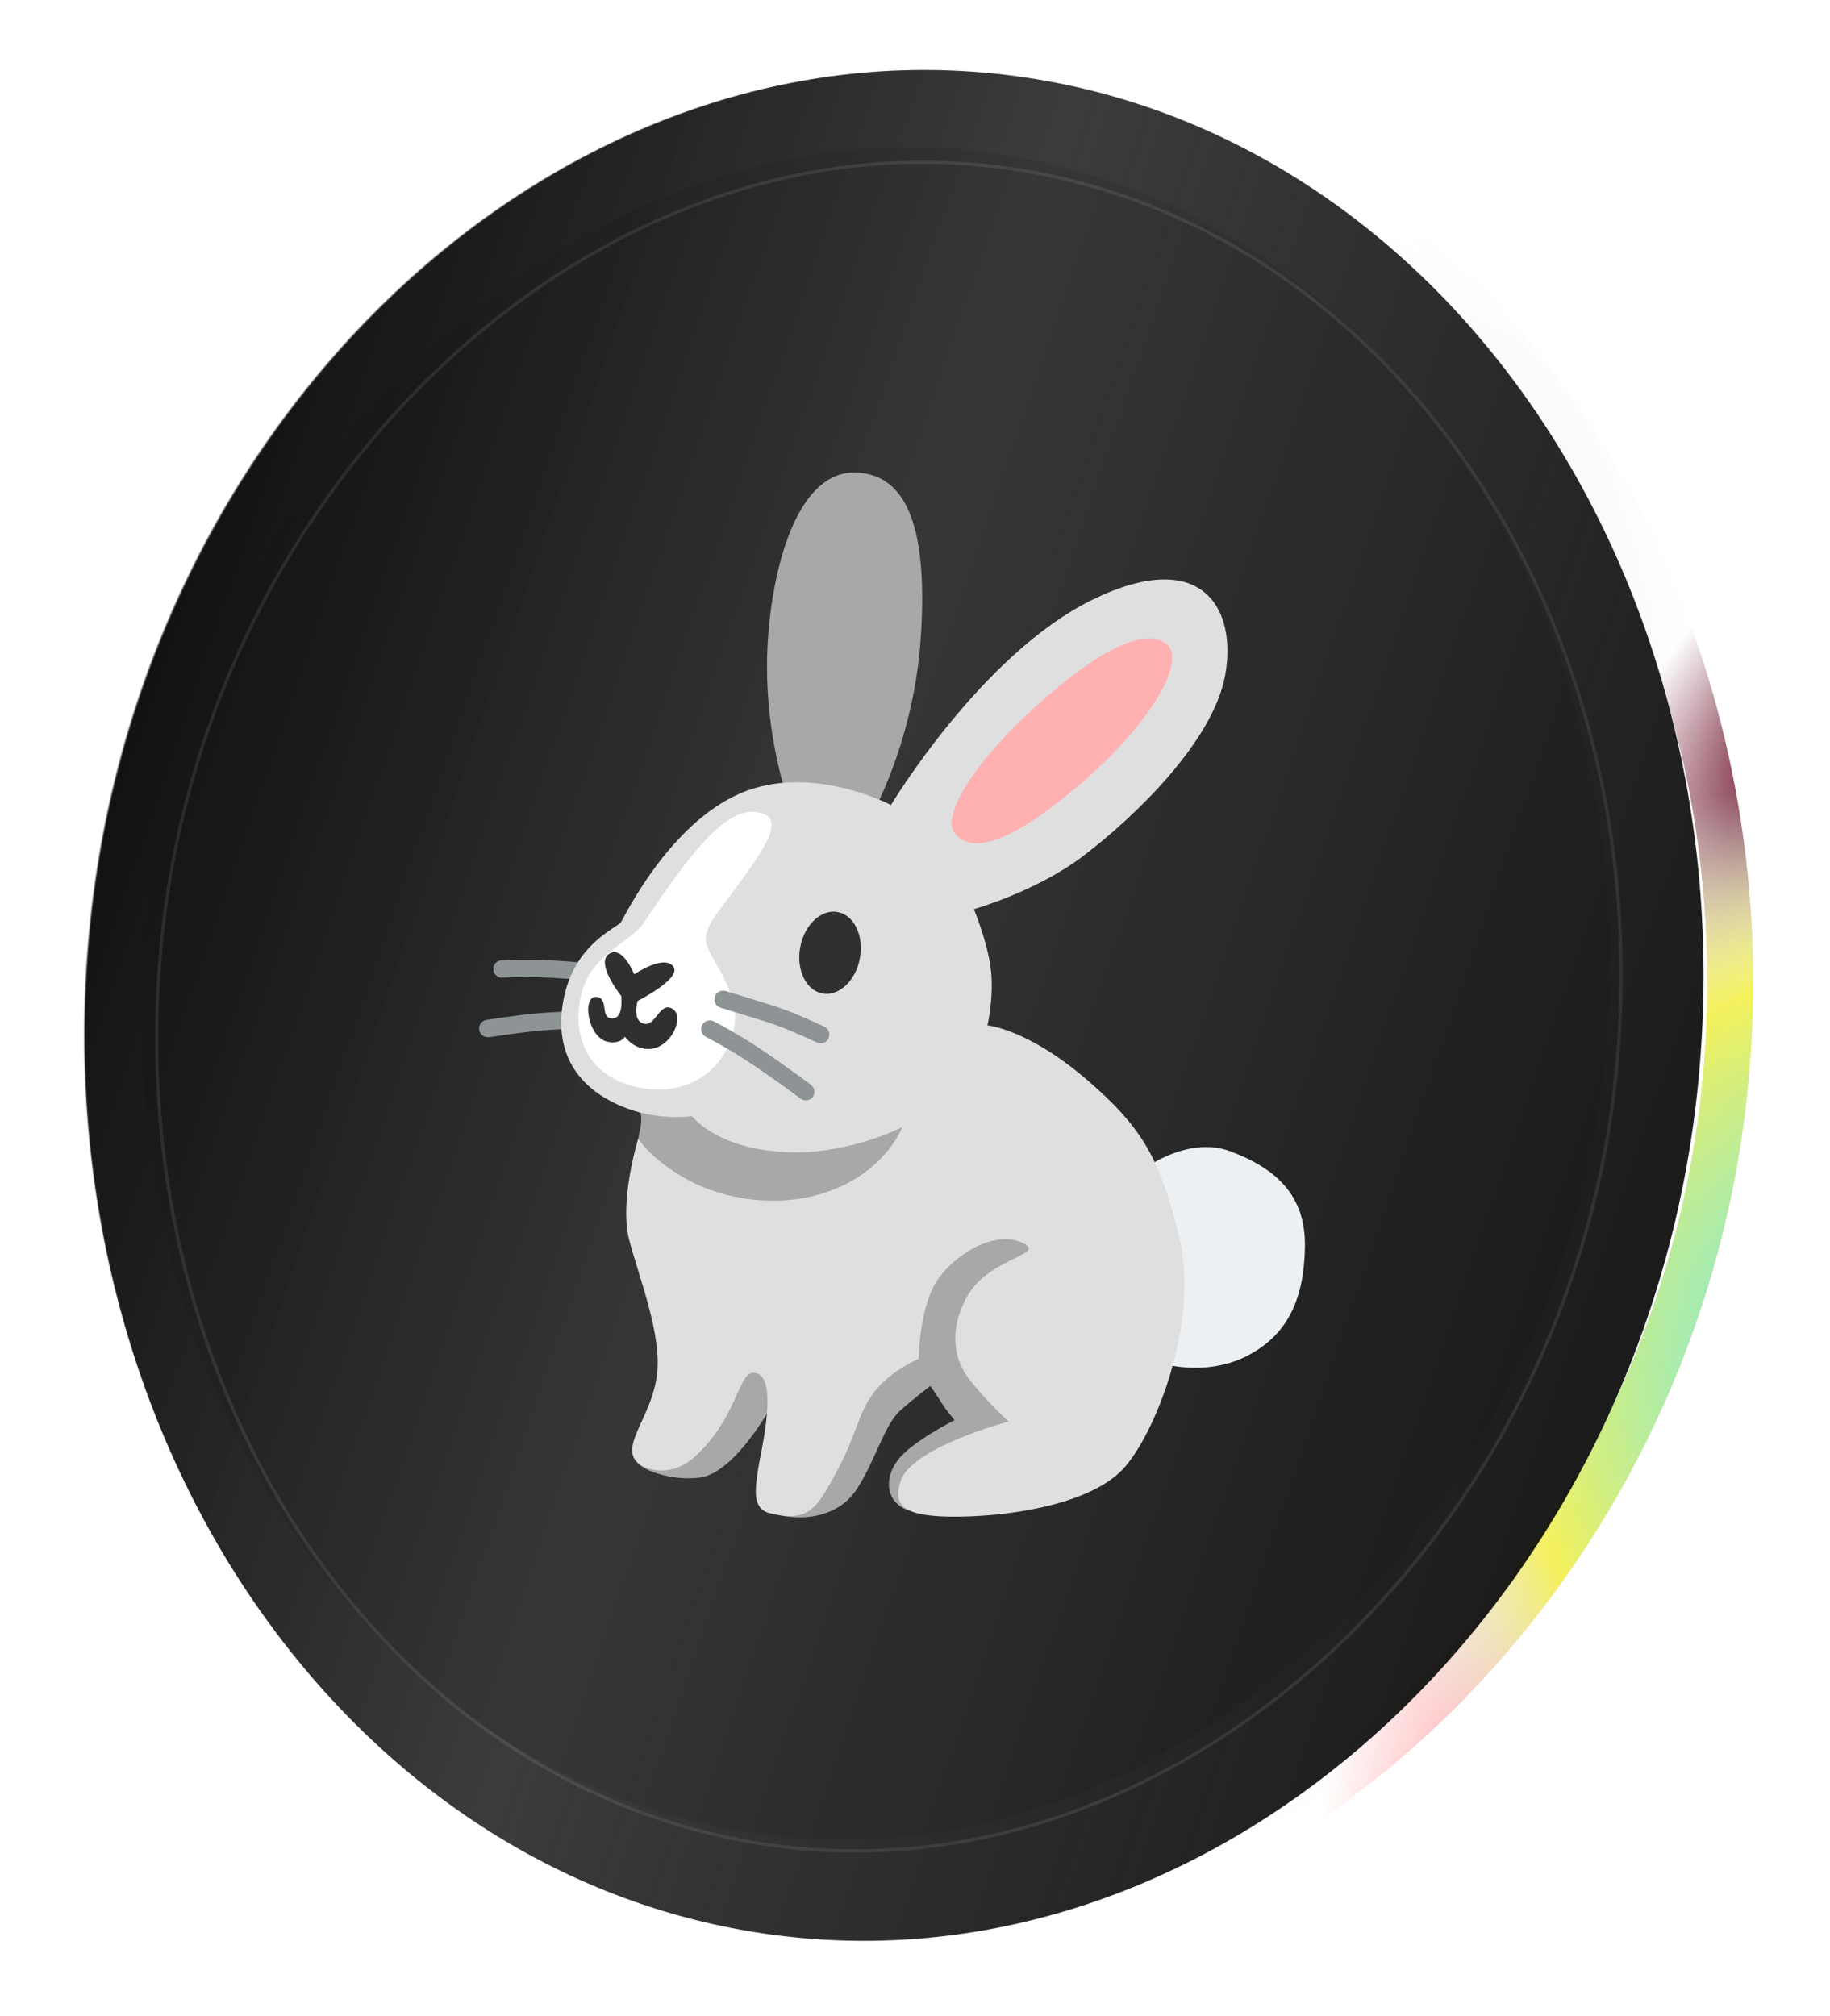 <svg width="560" height="617" viewBox="0 0 560 617" fill="none" xmlns="http://www.w3.org/2000/svg">
<g filter="url(#filter0_b_7969_2)">
<path d="M304.057 22.225C438.852 34.018 541.965 171.35 528.223 328.427C514.48 485.505 382.847 605.311 248.052 593.518" stroke="url(#paint0_radial_7969_2)" stroke-opacity="0.9" stroke-width="14"/>
<path d="M304.057 22.225C438.852 34.018 541.965 171.35 528.223 328.427C514.48 485.505 382.847 605.311 248.052 593.518" stroke="url(#paint1_radial_7969_2)" stroke-opacity="0.9" stroke-width="14"/>
<path d="M304.057 22.225C438.852 34.018 541.965 171.35 528.223 328.427C514.48 485.505 382.847 605.311 248.052 593.518" stroke="url(#paint2_radial_7969_2)" stroke-opacity="0.9" stroke-width="14"/>
<path d="M304.057 22.225C438.852 34.018 541.965 171.35 528.223 328.427C514.48 485.505 382.847 605.311 248.052 593.518" stroke="url(#paint3_radial_7969_2)" stroke-opacity="0.9" stroke-width="14"/>
<path d="M304.057 22.225C438.852 34.018 541.965 171.35 528.223 328.427C514.48 485.505 382.847 605.311 248.052 593.518" stroke="url(#paint4_radial_7969_2)" stroke-opacity="0.9" stroke-width="14"/>
</g>
<path d="M520.004 327.707C533.738 170.731 435.67 33.989 301.047 22.212C166.421 10.433 40.858 130.624 27.124 287.597C13.391 444.574 111.459 581.315 246.082 593.093C380.708 604.872 506.271 484.681 520.004 327.707Z" fill="url(#paint5_linear_7969_2)"/>
<path d="M520.004 327.707C533.738 170.731 435.67 33.989 301.047 22.212C166.421 10.433 40.858 130.624 27.124 287.597C13.391 444.574 111.459 581.315 246.082 593.093C380.708 604.872 506.271 484.681 520.004 327.707Z" stroke="url(#paint6_radial_7969_2)" stroke-width="0.5"/>
<path d="M520.004 327.707C533.738 170.731 435.67 33.989 301.047 22.212C166.421 10.433 40.858 130.624 27.124 287.597C13.391 444.574 111.459 581.315 246.082 593.093C380.708 604.872 506.271 484.681 520.004 327.707Z" stroke="url(#paint7_linear_7969_2)" stroke-opacity="0.05" stroke-width="0.5"/>
<g filter="url(#filter1_iii_7969_2)">
<path d="M495.405 324.704C507.759 183.499 419.542 60.435 298.368 49.833C177.193 39.232 60.984 150.129 48.63 291.335C36.277 432.54 124.493 555.604 245.668 566.205C366.842 576.807 483.051 465.909 495.405 324.704Z" fill="#0A0C0E" fill-opacity="0.1"/>
</g>
<path d="M494.907 324.66C507.243 183.656 419.155 60.903 298.324 50.331C177.487 39.76 61.464 150.382 49.129 291.378C36.792 432.383 124.881 555.136 245.711 565.707C366.549 576.279 482.571 465.657 494.907 324.66Z" stroke="url(#paint8_linear_7969_2)" stroke-opacity="0.15"/>
<path d="M494.907 324.66C507.243 183.656 419.155 60.903 298.324 50.331C177.487 39.76 61.464 150.382 49.129 291.378C36.792 432.383 124.881 555.136 245.711 565.707C366.549 576.279 482.571 465.657 494.907 324.66Z" stroke="url(#paint9_linear_7969_2)" stroke-opacity="0.25"/>
<g clip-path="url(#clip0_7969_2)">
<path d="M347.324 359.578C347.324 359.578 362.384 346.941 376.617 352.338C390.849 357.735 399.552 366.022 399.324 381.484C399.096 396.945 394.424 408.107 382.092 414.662C366.276 423.081 348.863 415.156 348.863 415.156L347.324 359.578Z" fill="#ECF0F2"/>
<path d="M266.849 249.231C266.849 249.231 279.757 226.603 281.796 194.721C283.836 162.839 278.184 145.39 262.182 144.606C244.658 143.769 236.773 171.444 235.053 194.783C232.936 223.257 241.426 245.614 241.426 245.614L266.849 249.231Z" fill="#A8A8A8"/>
<path d="M222.767 339.494L195.885 339.392C195.885 339.392 196.522 342.206 196.038 344.682C195.58 347.159 194.398 353.324 194.398 353.324L225.762 382.718L292.995 352.656L276.797 339.427L222.767 339.494Z" fill="#A8A8A8"/>
<path d="M153.388 299.168C152.086 299.054 151.027 297.997 150.957 296.651C150.872 295.171 151.999 293.93 153.479 293.845C153.776 293.818 160.771 293.466 168.343 293.86C176.713 294.325 178.952 294.44 186.061 296.455C187.474 296.846 188.307 298.339 187.889 299.749C187.471 301.158 186.008 301.968 184.596 301.576C178.089 299.721 176.17 299.607 168.066 299.166C160.789 298.77 153.845 299.154 153.765 299.147C153.63 299.162 153.521 299.179 153.388 299.168Z" fill="#8E9395"/>
<path d="M149.037 317.375C147.841 317.27 146.823 316.351 146.635 315.129C146.415 313.664 147.418 312.305 148.884 312.085C149.265 312.011 158.44 310.618 164.055 310.118C169.645 309.589 179.691 309.263 180.121 309.247C181.602 309.162 182.838 310.342 182.869 311.818C182.927 313.296 181.775 314.534 180.299 314.566C180.192 314.556 169.982 314.922 164.554 315.438C159.125 315.954 149.788 317.36 149.706 317.38C149.438 317.383 149.249 317.394 149.037 317.375Z" fill="#8E9395"/>
<path d="M311.711 371.408L212.494 422.323C212.494 422.323 191.116 442.576 195.07 447.583C197.169 450.23 206.069 453.205 214.143 452.144C225.712 450.638 237.68 427.419 237.68 427.419C237.68 427.419 229.693 461.165 237.297 463.33C244.902 465.495 256.282 464.616 262.086 455.829C267.89 447.043 270.602 435.951 275.508 431.612C280.414 427.274 284.708 424.114 284.708 424.114C284.708 424.114 286.944 427.336 288.258 429.46C289.572 431.584 292.097 434.564 292.097 434.564C292.097 434.564 279.795 440.773 275.253 446.161C270.619 451.674 270.862 458.686 276.658 461.631C285.072 465.876 324.094 453.969 324.094 453.969L323.909 369.744L311.711 371.408Z" fill="#A8A8A8"/>
<path d="M302.183 313.766C302.183 313.766 304.218 304.891 303.185 296.497C302.152 288.104 298.009 278.206 298.009 278.206C298.009 278.206 317.094 272.832 331.351 262.026C347.187 250.019 371.106 227.042 374.891 206.749C378.675 186.456 368.061 166.94 334.17 183.581C300.278 200.222 272.647 246.337 272.647 246.337C272.647 246.337 248.149 233.373 226.459 242.805C204.768 252.237 191.26 280.196 190.076 282.102C188.892 284.007 175.57 288.707 172.38 306.186C169.231 323.508 178.124 334.223 192.353 339.351C202.272 342.924 211.766 341.559 211.766 341.559C211.766 341.559 218.738 350.954 238.721 352.461C258.704 353.968 276.076 344.908 276.076 344.908C276.076 344.908 271.084 358.801 252.439 364.964C238.455 369.58 222.071 367.343 210.542 361.057C199.012 354.772 195.309 348.422 195.309 348.422C195.309 348.422 189.354 367.507 192.581 379.601C195.808 391.695 202.603 408.628 201.028 420.811C199.454 432.994 190.826 441.292 194.246 446.6C196.155 449.579 204.828 452.695 212.41 445.939C225.222 434.498 226.005 420.345 230.259 420.101C239.086 419.614 232.635 444.682 231.937 449.898C231.24 455.113 229.917 461.667 235.555 463.044C247.619 465.974 250.015 461.55 256.321 449.781C262.627 438.012 262.572 431.606 268.558 424.71C273.441 419.111 281.153 415.768 281.153 415.768C281.153 415.768 281.222 399.061 287.489 390.797C293.727 382.558 305.201 376.624 312.913 380.326C320.624 384.027 302.87 384.59 296.036 396.58C291.036 405.357 291.035 414.865 296.475 421.876C301.888 428.885 308.639 434.993 308.639 434.993C308.639 434.993 279.135 442.804 275.636 453.105C273.11 460.544 275.913 464.325 293.531 464.098C311.148 463.872 333.866 459.833 343.571 449.62C353.25 439.405 367.563 404.392 360.584 377.318C354.944 355.451 350.42 345.627 332.402 330.23C314.41 314.835 302.183 313.766 302.183 313.766Z" fill="#DFDFDF"/>
<path d="M292.237 255.095C287.982 249.848 297.64 233.444 317.836 215.363C338.033 197.283 351.285 192.148 357.139 197.187C362.992 202.226 352.327 220.658 332.96 237.819C316.934 252.006 299.274 263.745 292.237 255.095Z" fill="#FFB0B1"/>
<path d="M233.316 248.922C240.097 251.016 233.232 260.593 226.586 269.815C219.941 279.036 215.193 283.71 216.086 288.502C216.979 293.294 226.294 303.162 224.803 313.772C223.312 324.382 213.263 335.77 196.554 332.969C179.844 330.168 174.221 316.686 178.266 302.898C181.471 291.982 193.352 287.825 196.806 282.637C200.284 277.477 206.025 268.792 211.842 261.695C220.08 251.729 226.508 246.827 233.316 248.922Z" fill="white"/>
<path d="M263.13 293.253C264.419 286.373 261.377 280.03 256.337 279.086C251.296 278.143 246.166 282.955 244.877 289.835C243.589 296.715 246.63 303.057 251.671 304.001C256.711 304.945 261.842 300.133 263.13 293.253Z" fill="#2F3030"/>
<path d="M194.083 298.148C194.083 298.148 203.029 292.02 205.976 295.68C208.924 299.339 195.11 306.3 195.11 306.3C195.11 306.3 193.326 312.304 197.021 313.243C200.715 314.182 201.918 306.252 205.825 308.737C209.759 311.224 205.083 321.502 197.844 320.975C193.531 320.678 191.258 317.266 191.258 317.266C191.258 317.266 189.908 319.531 186.087 318.822C179.787 317.655 177.912 304.5 182.629 305.074C186.365 305.535 183.583 311.318 187.091 311.625C191.078 311.973 190.078 304.734 190.078 304.734C190.078 304.734 182.157 294.854 186.295 291.949C190.486 289.048 194.083 298.148 194.083 298.148Z" fill="#2F3030"/>
<path d="M250.921 319.244C250.602 319.216 250.314 319.137 250.005 319.003C249.901 318.967 240.694 314.6 234.697 312.736L220.509 308.361C219.101 307.916 218.321 306.428 218.739 305.019C219.157 303.609 220.671 302.831 222.081 303.249L236.269 307.624C242.631 309.6 251.891 313.972 252.276 314.167C253.614 314.793 254.17 316.395 253.544 317.733C253.079 318.763 252.011 319.339 250.921 319.244Z" fill="#8E9395"/>
<path d="M246.366 336.711C245.888 336.669 245.421 336.495 244.992 336.189C244.917 336.129 237.175 330.336 229.962 325.527C222.827 320.751 216.082 317.322 216.005 317.288C214.698 316.611 214.168 315.011 214.845 313.705C215.522 312.398 217.122 311.868 218.429 312.545C218.712 312.677 225.504 316.164 232.918 321.125C240.257 326.025 248.099 331.908 248.174 331.968C249.356 332.848 249.584 334.529 248.704 335.71C248.187 336.415 247.27 336.79 246.366 336.711Z" fill="#8E9395"/>
</g>
<defs>
<filter id="filter0_b_7969_2" x="212.442" y="-19.749" width="359.007" height="656.071" filterUnits="userSpaceOnUse" color-interpolation-filters="sRGB">
<feFlood flood-opacity="0" result="BackgroundImageFix"/>
<feGaussianBlur in="BackgroundImageFix" stdDeviation="17.5"/>
<feComposite in2="SourceAlpha" operator="in" result="effect1_backgroundBlur_7969_2"/>
<feBlend mode="normal" in="SourceGraphic" in2="effect1_backgroundBlur_7969_2" result="shape"/>
</filter>
<filter id="filter1_iii_7969_2" x="43.476" y="45.132" width="457.083" height="525.775" filterUnits="userSpaceOnUse" color-interpolation-filters="sRGB">
<feFlood flood-opacity="0" result="BackgroundImageFix"/>
<feBlend mode="normal" in="SourceGraphic" in2="BackgroundImageFix" result="shape"/>
<feColorMatrix in="SourceAlpha" type="matrix" values="0 0 0 0 0 0 0 0 0 0 0 0 0 0 0 0 0 0 127 0" result="hardAlpha"/>
<feOffset dx="4" dy="-6"/>
<feGaussianBlur stdDeviation="2"/>
<feComposite in2="hardAlpha" operator="arithmetic" k2="-1" k3="1"/>
<feColorMatrix type="matrix" values="0 0 0 0 0.317 0 0 0 0 0.317 0 0 0 0 0.317 0 0 0 0.25 0"/>
<feBlend mode="normal" in2="shape" result="effect1_innerShadow_7969_2"/>
<feColorMatrix in="SourceAlpha" type="matrix" values="0 0 0 0 0 0 0 0 0 0 0 0 0 0 0 0 0 0 127 0" result="hardAlpha"/>
<feOffset dx="-4" dy="6"/>
<feGaussianBlur stdDeviation="2"/>
<feComposite in2="hardAlpha" operator="arithmetic" k2="-1" k3="1"/>
<feColorMatrix type="matrix" values="0 0 0 0 0.271 0 0 0 0 0.271 0 0 0 0 0.271 0 0 0 0.25 0"/>
<feBlend mode="normal" in2="effect1_innerShadow_7969_2" result="effect2_innerShadow_7969_2"/>
<feColorMatrix in="SourceAlpha" type="matrix" values="0 0 0 0 0 0 0 0 0 0 0 0 0 0 0 0 0 0 127 0" result="hardAlpha"/>
<feOffset dx="-4" dy="-4"/>
<feGaussianBlur stdDeviation="2"/>
<feComposite in2="hardAlpha" operator="arithmetic" k2="-1" k3="1"/>
<feColorMatrix type="matrix" values="0 0 0 0 0.271 0 0 0 0 0.271 0 0 0 0 0.271 0 0 0 0.25 0"/>
<feBlend mode="normal" in2="effect2_innerShadow_7969_2" result="effect3_innerShadow_7969_2"/>
</filter>
<radialGradient id="paint0_radial_7969_2" cx="0" cy="0" r="1" gradientUnits="userSpaceOnUse" gradientTransform="translate(565.99 212.277) rotate(131.521) scale(115.102 51.335)">
<stop stop-color="#0A0505"/>
<stop offset="0.302" stop-color="#721A31"/>
<stop offset="0.99" stop-color="#721A31" stop-opacity="0"/>
</radialGradient>
<radialGradient id="paint1_radial_7969_2" cx="0" cy="0" r="1" gradientUnits="userSpaceOnUse" gradientTransform="translate(602.609 464.93) rotate(-132.954) scale(288.175 128.524)">
<stop stop-color="#FF7070"/>
<stop offset="1" stop-color="#FF7070" stop-opacity="0"/>
</radialGradient>
<radialGradient id="paint2_radial_7969_2" cx="0" cy="0" r="1" gradientUnits="userSpaceOnUse" gradientTransform="translate(466.773 589.063) rotate(-89.78) scale(144.001 64.223)">
<stop stop-color="#FF7070"/>
<stop offset="1" stop-color="#FF7070" stop-opacity="0"/>
</radialGradient>
<radialGradient id="paint3_radial_7969_2" cx="0" cy="0" r="1" gradientUnits="userSpaceOnUse" gradientTransform="translate(609.987 437.97) rotate(-138.444) scale(219.103 188.948)">
<stop offset="0.004" stop-color="#311288"/>
<stop offset="0.318" stop-color="#6EF2E6"/>
<stop offset="0.714" stop-color="#F3F34E"/>
<stop offset="1" stop-color="#CCFFFA" stop-opacity="0"/>
</radialGradient>
<radialGradient id="paint4_radial_7969_2" cx="0" cy="0" r="1" gradientUnits="userSpaceOnUse" gradientTransform="translate(400.579 318.766) rotate(-79.13) scale(268.91 119.932)">
<stop stop-color="#767676"/>
<stop offset="1" stop-color="white" stop-opacity="0"/>
</radialGradient>
<linearGradient id="paint5_linear_7969_2" x1="521.041" y1="417.675" x2="-110.459" y2="201.175" gradientUnits="userSpaceOnUse">
<stop stop-color="#010101" stop-opacity="0"/>
<stop stop-opacity="0.9"/>
<stop offset="0.46" stop-color="#363636" stop-opacity="0.972"/>
<stop offset="0.827" stop-color="#0A0A0A" stop-opacity="0.995"/>
<stop offset="1" stop-color="#010101"/>
<stop offset="1" stop-color="white" stop-opacity="0"/>
</linearGradient>
<radialGradient id="paint6_radial_7969_2" cx="0" cy="0" r="1" gradientUnits="userSpaceOnUse" gradientTransform="translate(-68.911 114.569) rotate(30.944) scale(371.433 320.312)">
<stop stop-color="#343434"/>
<stop offset="1" stop-color="#A4A4A4" stop-opacity="0"/>
</radialGradient>
<linearGradient id="paint7_linear_7969_2" x1="245.671" y1="305.212" x2="812.03" y2="107.822" gradientUnits="userSpaceOnUse">
<stop stop-color="#3D3F3E"/>
<stop offset="1" stop-color="#606261"/>
</linearGradient>
<linearGradient id="paint8_linear_7969_2" x1="-195.808" y1="538.121" x2="417.774" y2="403.863" gradientUnits="userSpaceOnUse">
<stop stop-color="#58CBC2" stop-opacity="0.25"/>
<stop offset="1" stop-color="white" stop-opacity="0"/>
</linearGradient>
<linearGradient id="paint9_linear_7969_2" x1="636.583" y1="271.655" x2="248.819" y2="342.816" gradientUnits="userSpaceOnUse">
<stop stop-color="#3D3F3B"/>
<stop offset="1" stop-color="#EBEBEB" stop-opacity="0.33"/>
</linearGradient>
<clipPath id="clip0_7969_2">
<rect width="341.533" height="341.533" fill="white" transform="translate(116.767 122) rotate(5)"/>
</clipPath>
</defs>
</svg>
